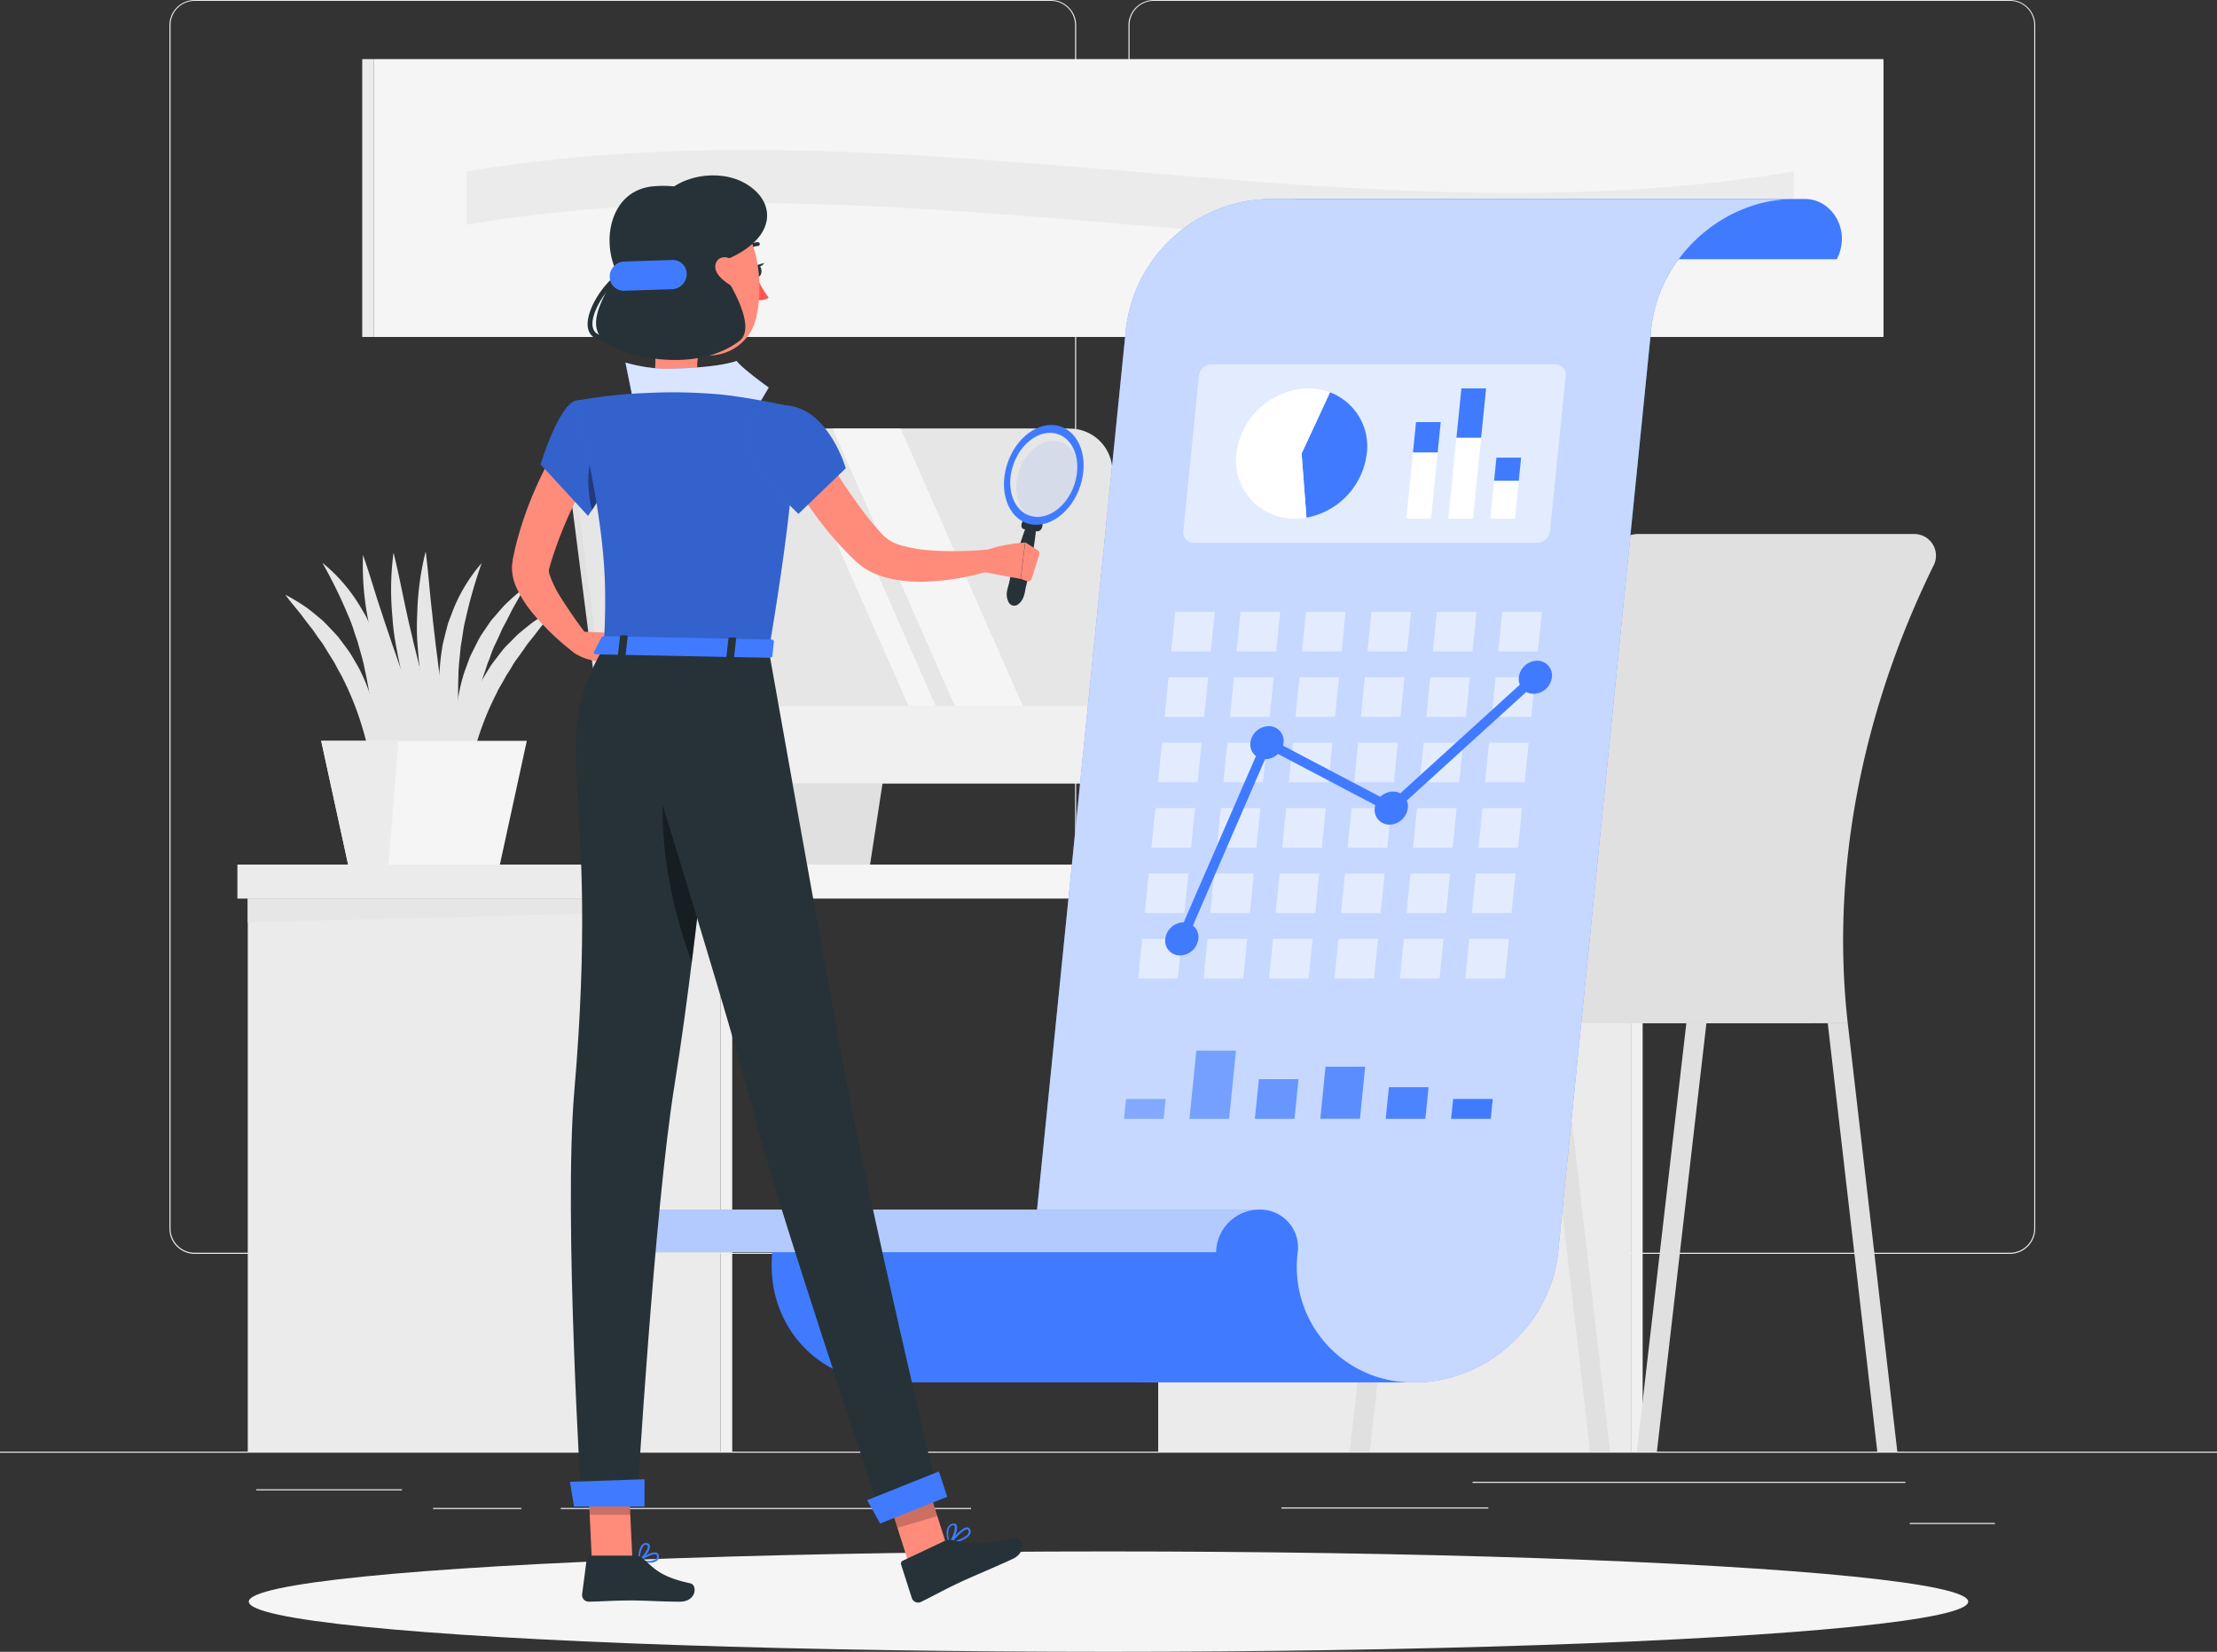 <svg xmlns="http://www.w3.org/2000/svg" width="365.414" height="272.277" viewBox="0 0 365.414 272.277">
  <rect x="0" y="0" width="365.414" height="272.277" fill="#333333" stroke="none"/>
  <g id="Analysis-rafiki" transform="translate(0 -55)">
    <g id="freepik--background-complete--inject-2" transform="translate(0 55)">
      <rect id="Rectangle_27769" data-name="Rectangle 27769" width="365.414" height="0.183" transform="translate(0 239.273)" fill="#ebebeb"/>
      <rect id="Rectangle_27770" data-name="Rectangle 27770" width="71.329" height="0.183" transform="translate(242.715 244.25)" fill="#ebebeb"/>
      <rect id="Rectangle_27771" data-name="Rectangle 27771" width="34.108" height="0.183" transform="translate(211.209 248.474)" fill="#ebebeb"/>
      <rect id="Rectangle_27772" data-name="Rectangle 27772" width="14.025" height="0.183" transform="translate(314.775 251.032)" fill="#ebebeb"/>
      <rect id="Rectangle_27773" data-name="Rectangle 27773" width="67.624" height="0.183" transform="translate(92.428 248.562)" fill="#ebebeb"/>
      <rect id="Rectangle_27774" data-name="Rectangle 27774" width="14.543" height="0.183" transform="translate(71.38 248.562)" fill="#ebebeb"/>
      <rect id="Rectangle_27775" data-name="Rectangle 27775" width="24.015" height="0.183" transform="translate(42.235 245.478)" fill="#ebebeb"/>
      <path id="Path_56213" data-name="Path 56213" d="M183.491,261.678H42.376a4.173,4.173,0,0,1-4.166-4.173V59.136A4.173,4.173,0,0,1,42.376,55H183.491a4.173,4.173,0,0,1,4.173,4.173V257.505A4.173,4.173,0,0,1,183.491,261.678ZM42.376,55.146a3.99,3.99,0,0,0-3.983,3.99V257.505a3.99,3.99,0,0,0,3.983,3.99H183.491a4,4,0,0,0,3.99-3.99V59.136a4,4,0,0,0-3.99-3.99Z" transform="translate(-10.285 -55)" fill="#ebebeb"/>
      <path id="Path_56214" data-name="Path 56214" d="M399.8,261.678H258.673a4.18,4.18,0,0,1-4.173-4.173V59.136A4.18,4.18,0,0,1,258.673,55H399.8a4.173,4.173,0,0,1,4.158,4.136V257.505A4.173,4.173,0,0,1,399.8,261.678ZM258.673,55.146a4,4,0,0,0-3.99,3.99V257.505a4,4,0,0,0,3.99,3.99H399.8a4,4,0,0,0,3.99-3.99V59.136a4,4,0,0,0-3.99-3.99Z" transform="translate(-68.504 -55)" fill="#ebebeb"/>
      <rect id="Rectangle_27776" data-name="Rectangle 27776" width="86.515" height="5.605" transform="translate(125.644 148.117) rotate(180)" fill="#ebebeb"/>
      <rect id="Rectangle_27777" data-name="Rectangle 27777" width="77.921" height="91.156" transform="translate(118.76 239.273) rotate(180)" fill="#ebebeb"/>
      <rect id="Rectangle_27778" data-name="Rectangle 27778" width="1.929" height="91.156" transform="translate(118.76 148.117)" fill="#f0f0f0"/>
      <path id="Path_56215" data-name="Path 56215" d="M133.8,257.67H55.87v3.9l77.928-1.951Z" transform="translate(-15.039 -109.553)" fill="#e6e6e6"/>
      <rect id="Rectangle_27779" data-name="Rectangle 27779" width="77.921" height="91.156" transform="translate(268.82 239.273) rotate(180)" fill="#ebebeb"/>
      <rect id="Rectangle_27780" data-name="Rectangle 27780" width="1.929" height="91.156" transform="translate(268.82 148.117)" fill="#f0f0f0"/>
      <path id="Path_56216" data-name="Path 56216" d="M339.131,257.67H261.21v3.9l77.921-1.951Z" transform="translate(-70.31 -109.553)" fill="#e6e6e6"/>
      <rect id="Rectangle_27781" data-name="Rectangle 27781" width="151.362" height="5.605" transform="translate(125.644 142.511)" fill="#f5f5f5"/>
      <path id="Path_56217" data-name="Path 56217" d="M140.523,210.128h76.825a5.16,5.16,0,0,0,5.211-5.978l-5.934-46.5a7.016,7.016,0,0,0-6.738-5.978H133.054a5.167,5.167,0,0,0-5.218,5.978l5.949,46.5a7.023,7.023,0,0,0,6.738,5.978Z" transform="translate(-34.393 -81.02)" fill="#e0e0e0"/>
      <path id="Path_56218" data-name="Path 56218" d="M178.573,198.33h17.138l-5.8,37.762H172.77Z" transform="translate(-46.505 -93.58)" fill="#e0e0e0"/>
      <path id="Path_56219" data-name="Path 56219" d="M141.946,210.128h76.817a5.16,5.16,0,0,0,5.218-5.978l-5.934-46.5a7.023,7.023,0,0,0-6.746-5.978H134.477a5.16,5.16,0,0,0-5.211,5.978l5.934,46.5A7.023,7.023,0,0,0,141.946,210.128Z" transform="translate(-34.777 -81.02)" fill="#e6e6e6"/>
      <path id="Path_56220" data-name="Path 56220" d="M187.79,151.67h11.2l20.164,45.75H207.946Z" transform="translate(-50.548 -81.021)" fill="#f5f5f5"/>
      <path id="Path_56221" data-name="Path 56221" d="M177.33,151.67h4.487l20.156,45.75h-4.487Z" transform="translate(-47.732 -81.021)" fill="#f5f5f5"/>
      <path id="Path_56222" data-name="Path 56222" d="M225.014,214.27l.862,6.731a5.167,5.167,0,0,1-5.218,5.978H143.841A7.023,7.023,0,0,1,137.1,221l-.855-6.731Z" transform="translate(-36.672 -97.871)" fill="#f0f0f0"/>
      <path id="Path_56223" data-name="Path 56223" d="M104.86,222.085a20.149,20.149,0,0,1-.475-8.865,27.34,27.34,0,0,1,2.77-8.551c.322-.68.731-1.3,1.118-1.959l.592-.957c.212-.314.438-.614.665-.914.46-.592.906-1.191,1.374-1.776s1.03-1.089,1.549-1.622l.789-.8c.27-.248.563-.482.855-.731.57-.475,1.155-.935,1.739-1.389a33.4,33.4,0,0,1,3.8-2.266c-.87,1.22-1.864,2.258-2.748,3.384-.431.577-.862,1.14-1.308,1.688-.212.285-.446.541-.658.826l-.6.87c-.4.57-.811,1.14-1.228,1.7s-.731,1.184-1.1,1.769c-.183.292-.387.577-.563.87l-.5.914c-.329.607-.731,1.184-.994,1.812a47.885,47.885,0,0,0-3.157,7.666A49.454,49.454,0,0,0,104.86,222.085Z" transform="translate(-28.021 -91.947)" fill="#e6e6e6"/>
      <path id="Path_56224" data-name="Path 56224" d="M78.791,219.109a50.692,50.692,0,0,0-1.827-8.339,48.483,48.483,0,0,0-3.069-7.7c-.278-.629-.658-1.213-.972-1.82l-.49-.921c-.168-.3-.373-.577-.548-.877-.365-.592-.731-1.177-1.089-1.776s-.811-1.133-1.206-1.717l-.592-.87c-.2-.292-.438-.555-.65-.833-.431-.555-.862-1.125-1.286-1.7-.87-1.14-1.849-2.192-2.711-3.42a32.515,32.515,0,0,1,3.778,2.317c.577.453,1.155.921,1.725,1.4.285.234.577.468.848.731l.775.8q.782.811,1.535,1.644c.46.585.9,1.191,1.352,1.791.219.307.446.607.65.921l.585.965c.365.658.782,1.286,1.1,1.973a27.376,27.376,0,0,1,2.668,8.558A20.127,20.127,0,0,1,78.791,219.109Z" transform="translate(-17.321 -91.104)" fill="#e6e6e6"/>
      <path id="Path_56225" data-name="Path 56225" d="M81.275,218.525c.08-3.3,0-6.5-.212-9.662a64.976,64.976,0,0,0-1.367-9.34c-.278-1.542-.775-3.018-1.169-4.538-.248-.731-.519-1.462-.731-2.192a23.387,23.387,0,0,0-.848-2.192,79.446,79.446,0,0,0-4.239-8.66,27.041,27.041,0,0,1,6.446,7.571l.643,1.082a11.747,11.747,0,0,1,.541,1.14c.358.731.731,1.535,1.023,2.309a38.617,38.617,0,0,1,1.4,4.75,35.431,35.431,0,0,1,.731,10,29.036,29.036,0,0,1-2.214,9.735Z" transform="translate(-19.571 -89.169)" fill="#e6e6e6"/>
      <path id="Path_56226" data-name="Path 56226" d="M100.889,219.783a45.311,45.311,0,0,1-4.041-9.567,64.955,64.955,0,0,1-2.192-10.151c-.256-1.71-.38-3.442-.519-5.174a38.629,38.629,0,0,1-.058-5.2,46.254,46.254,0,0,1,1.389-10.3c.46,3.464.658,6.841,1.082,10.232.146,1.681.387,3.354.555,5.028l.329,2.507c.088.84.2,1.674.329,2.507q.68,5.006,1.506,10.012Z" transform="translate(-25.307 -88.482)" fill="#e6e6e6"/>
      <path id="Path_56227" data-name="Path 56227" d="M98.637,219.19a45.254,45.254,0,0,1-5.116-9.048,63.524,63.524,0,0,1-3.354-9.822c-.46-1.674-.782-3.384-1.111-5.116a39.987,39.987,0,0,1-.65-5.16,46.137,46.137,0,0,1,.2-10.385c.848,3.384,1.462,6.716,2.192,10.012.343,1.652.775,3.289,1.133,4.933l.614,2.456c.183.819.395,1.637.614,2.448.826,3.267,1.717,6.519,2.638,9.778Z" transform="translate(-23.742 -88.555)" fill="#e6e6e6"/>
      <path id="Path_56228" data-name="Path 56228" d="M95.568,218.59a45.049,45.049,0,0,1-5.934-8.521,63.582,63.582,0,0,1-4.275-9.5c-.614-1.622-1.089-3.3-1.579-4.955a39.881,39.881,0,0,1-1.14-5.079,46.043,46.043,0,0,1-.782-10.363c1.162,3.289,2.061,6.577,3.164,9.764.5,1.615,1.082,3.2,1.593,4.8l.84,2.39c.256.8.548,1.586.848,2.375,1.125,3.179,2.317,6.336,3.552,9.5Z" transform="translate(-22.025 -88.692)" fill="#e6e6e6"/>
      <path id="Path_56229" data-name="Path 56229" d="M105,219.742a20.178,20.178,0,0,1-2.112-8.624,27.486,27.486,0,0,1,1.133-8.916c.19-.731.5-1.425.731-2.134l.4-1.052c.153-.343.322-.68.49-1.016.336-.672.665-1.345,1.016-2s.811-1.264,1.22-1.886l.629-.928a9.934,9.934,0,0,1,.731-.862c.482-.57.965-1.133,1.462-1.688a31.5,31.5,0,0,1,3.318-2.923c-.636,1.359-1.418,2.565-2.076,3.837-.322.643-.643,1.279-.972,1.9-.161.314-.343.614-.5.935l-.424.965c-.292.636-.585,1.272-.892,1.893a17.345,17.345,0,0,0-.731,1.944c-.124.322-.278.636-.387.957l-.322.987c-.212.658-.482,1.3-.643,1.966a48.381,48.381,0,0,0-1.681,8.12A49.865,49.865,0,0,0,105,219.742Z" transform="translate(-27.691 -90.722)" fill="#e6e6e6"/>
      <path id="Path_56230" data-name="Path 56230" d="M103.977,219.535a28.751,28.751,0,0,1-3.9-9.128,35.423,35.423,0,0,1-.994-9.976,37.18,37.18,0,0,1,.555-5.013c.19-.826.387-1.644.607-2.456.117-.4.19-.819.336-1.213l.446-1.184A27.077,27.077,0,0,1,106.053,182a80.577,80.577,0,0,0-2.653,9.252,20.9,20.9,0,0,0-.446,2.317c-.11.775-.256,1.542-.373,2.317-.117,1.564-.351,3.106-.358,4.677a66.68,66.68,0,0,0,.278,9.42A95.225,95.225,0,0,0,103.977,219.535Z" transform="translate(-26.663 -89.185)" fill="#e6e6e6"/>
      <path id="Path_56231" data-name="Path 56231" d="M95.3,222.1,86.479,207.07,85.39,221.716Z" transform="translate(-22.985 -95.933)" fill="#e6e6e6"/>
      <path id="Path_56232" data-name="Path 56232" d="M106.328,222.1H72.44l4.436,20.39h25.016Z" transform="translate(-19.499 -99.979)" fill="#f5f5f5"/>
      <path id="Path_56233" data-name="Path 56233" d="M85.156,222.1H72.44l4.436,20.39h6.68Z" transform="translate(-19.499 -99.979)" fill="#ebebeb"/>
      <path id="Path_56234" data-name="Path 56234" d="M396.6,256.08H342.719c-2.879-25.462,2.412-52.832,15.61-78.4a4.136,4.136,0,0,1,3.654-2.236h45.582a3.566,3.566,0,0,1,3.121,5.306C398.606,205.426,393.833,231.633,396.6,256.08Z" transform="translate(-92.045 -87.419)" fill="#e0e0e0"/>
      <path id="Path_56235" data-name="Path 56235" d="M374.9,276.61H315.532a6.716,6.716,0,0,0-6.7,6.7h72.79A6.716,6.716,0,0,0,374.9,276.61Z" transform="translate(-83.128 -114.651)" fill="#e0e0e0"/>
      <path id="Path_56236" data-name="Path 56236" d="M358.907,356.393h-3.3L347.44,285.78h3.3Z" transform="translate(-93.521 -117.119)" fill="#e0e0e0"/>
      <path id="Path_56237" data-name="Path 56237" d="M423.677,356.393h-3.3L412.21,285.78h3.3Z" transform="translate(-110.955 -117.119)" fill="#e0e0e0"/>
      <path id="Path_56238" data-name="Path 56238" d="M369.15,356.393h3.311l8.163-70.613h-3.311Z" transform="translate(-99.365 -117.119)" fill="#e0e0e0"/>
      <path id="Path_56239" data-name="Path 56239" d="M304.39,356.393h3.3l8.163-70.613h-3.3Z" transform="translate(-81.933 -117.119)" fill="#e0e0e0"/>
      <rect id="Rectangle_27782" data-name="Rectangle 27782" width="248.862" height="45.801" transform="translate(61.58 9.742)" fill="#f5f5f5"/>
      <rect id="Rectangle_27783" data-name="Rectangle 27783" width="1.878" height="45.801" transform="translate(61.58 55.543) rotate(180)" fill="#ebebeb"/>
      <path id="Path_56240" data-name="Path 56240" d="M323.986,101.135c-72.922,12.278-145.844-12.278-218.766,0v-8.77c72.922-12.278,145.844,12.278,218.766,0Z" transform="translate(-28.322 -64.103)" fill="#ebebeb"/>
    </g>
    <g id="freepik--Shadow--inject-2" transform="translate(41.007 310.731)">
      <ellipse id="freepik--path--inject-2" cx="141.7" cy="8.273" rx="141.7" ry="8.273" fill="#f5f5f5"/>
    </g>
    <g id="freepik--data-sheet--inject-2" transform="translate(97.12 87.8)">
      <path id="Path_56241" data-name="Path 56241" d="M354.749,99.88h21.289c4.239,0,7.681,4.962,5.218,9.925H296.845a6.711,6.711,0,0,0-5.225-9.925Z" transform="translate(-175.616 -99.88)" fill="#407bff"/>
      <path id="Path_56242" data-name="Path 56242" d="M271.849,99.88h86.6c-11.861,0-22.436,9.61-23.635,21.464L319.47,273.481c-1.2,11.854-11.774,21.464-23.635,21.464H252.182c-11.854,0-20.463-9.61-19.3-21.464l15.347-152.136A24.25,24.25,0,0,1,271.849,99.88Z" transform="translate(-159.777 -99.88)" fill="#407bff"/>
      <path id="Path_56243" data-name="Path 56243" d="M271.849,99.88h86.6c-11.861,0-22.436,9.61-23.635,21.464L319.47,273.481c-1.2,11.854-11.774,21.464-23.635,21.464H252.182c-11.854,0-20.463-9.61-19.3-21.464l15.347-152.136A24.25,24.25,0,0,1,271.849,99.88Z" transform="translate(-159.777 -99.88)" fill="#fff" opacity="0.7"/>
      <path id="Path_56244" data-name="Path 56244" d="M258.45,334.835h0a6.227,6.227,0,0,0-6.307-7.016h-86.6a6.227,6.227,0,0,1,6.314,7.016h0c-1.2,11.854,7.447,21.464,19.3,21.464h86.6A19.047,19.047,0,0,1,258.45,334.835Z" transform="translate(-141.678 -161.234)" fill="#407bff"/>
      <path id="Path_56245" data-name="Path 56245" d="M161.319,327.81H140.03a7.169,7.169,0,0,0-7.14,7.023H236.214a7.169,7.169,0,0,1,7.14-7.023Z" transform="translate(-132.89 -161.232)" fill="#407bff"/>
      <path id="Path_56246" data-name="Path 56246" d="M161.319,327.81H140.03a7.169,7.169,0,0,0-7.14,7.023H236.214a7.169,7.169,0,0,1,7.14-7.023Z" transform="translate(-132.89 -161.232)" fill="#fff" opacity="0.6"/>
      <g id="Group_13189" data-name="Group 13189" transform="translate(90.484 68.055)" opacity="0.5">
        <path id="Path_56247" data-name="Path 56247" d="M270.664,199.526H264.13L264.8,193h6.526Z" transform="translate(-258.7 -193)" fill="#fff"/>
        <path id="Path_56248" data-name="Path 56248" d="M285.416,199.526H278.89l.658-6.526h6.526Z" transform="translate(-262.673 -193)" fill="#fff"/>
        <path id="Path_56249" data-name="Path 56249" d="M300.174,199.526H293.64L294.3,193h6.534Z" transform="translate(-266.643 -193)" fill="#fff"/>
        <path id="Path_56250" data-name="Path 56250" d="M314.924,199.526H308.39l.665-6.526h6.526Z" transform="translate(-270.613 -193)" fill="#fff"/>
        <path id="Path_56251" data-name="Path 56251" d="M329.676,199.526H323.15l.658-6.526h6.526Z" transform="translate(-274.586 -193)" fill="#fff"/>
        <path id="Path_56252" data-name="Path 56252" d="M344.434,199.526H337.9l.658-6.526h6.534Z" transform="translate(-278.557 -193)" fill="#fff"/>
        <path id="Path_56253" data-name="Path 56253" d="M269.176,214.284H262.65l.658-6.534h6.526Z" transform="translate(-258.302 -196.97)" fill="#fff"/>
        <path id="Path_56254" data-name="Path 56254" d="M283.934,214.284H277.4l.658-6.534h6.534Z" transform="translate(-262.272 -196.97)" fill="#fff"/>
        <path id="Path_56255" data-name="Path 56255" d="M298.684,214.284H292.15l.665-6.534h6.526Z" transform="translate(-266.242 -196.97)" fill="#fff"/>
        <path id="Path_56256" data-name="Path 56256" d="M313.436,214.284H306.91l.658-6.534h6.526Z" transform="translate(-270.215 -196.97)" fill="#fff"/>
        <path id="Path_56257" data-name="Path 56257" d="M328.194,214.284H321.66l.658-6.534h6.534Z" transform="translate(-274.185 -196.97)" fill="#fff"/>
        <path id="Path_56258" data-name="Path 56258" d="M342.944,214.284H336.41l.658-6.534H343.6Z" transform="translate(-278.156 -196.97)" fill="#fff"/>
        <path id="Path_56259" data-name="Path 56259" d="M267.694,229.034H261.16l.658-6.534h6.534Z" transform="translate(-257.901 -200.941)" fill="#fff"/>
        <path id="Path_56260" data-name="Path 56260" d="M282.444,229.034H275.91l.658-6.534H283.1Z" transform="translate(-261.871 -200.941)" fill="#fff"/>
        <path id="Path_56261" data-name="Path 56261" d="M297.2,229.034H290.67l.658-6.534h6.526Z" transform="translate(-265.844 -200.941)" fill="#fff"/>
        <path id="Path_56262" data-name="Path 56262" d="M311.954,229.034H305.42l.658-6.534h6.534Z" transform="translate(-269.814 -200.941)" fill="#fff"/>
        <path id="Path_56263" data-name="Path 56263" d="M326.7,229.034H320.17l.658-6.534h6.534Z" transform="translate(-273.784 -200.941)" fill="#fff"/>
        <path id="Path_56264" data-name="Path 56264" d="M341.456,229.034H334.93l.658-6.534h6.526Z" transform="translate(-277.757 -200.941)" fill="#fff"/>
        <path id="Path_56265" data-name="Path 56265" d="M266.2,243.786H259.67l.658-6.526h6.534Z" transform="translate(-257.499 -204.914)" fill="#fff"/>
        <path id="Path_56266" data-name="Path 56266" d="M280.956,243.786H274.43l.658-6.526h6.526Z" transform="translate(-261.472 -204.914)" fill="#fff"/>
        <path id="Path_56267" data-name="Path 56267" d="M295.706,243.786H289.18l.658-6.526h6.526Z" transform="translate(-265.443 -204.914)" fill="#fff"/>
        <path id="Path_56268" data-name="Path 56268" d="M310.464,243.786H303.93l.658-6.526h6.534Z" transform="translate(-269.413 -204.914)" fill="#fff"/>
        <path id="Path_56269" data-name="Path 56269" d="M325.216,243.786H318.69l.658-6.526h6.526Z" transform="translate(-273.386 -204.914)" fill="#fff"/>
        <path id="Path_56270" data-name="Path 56270" d="M339.966,243.786H333.44l.658-6.526h6.526Z" transform="translate(-277.356 -204.914)" fill="#fff"/>
        <path id="Path_56271" data-name="Path 56271" d="M264.716,258.544H258.19l.658-6.534h6.526Z" transform="translate(-257.101 -208.884)" fill="#fff"/>
        <path id="Path_56272" data-name="Path 56272" d="M279.466,258.544H272.94l.658-6.534h6.526Z" transform="translate(-261.071 -208.884)" fill="#fff"/>
        <path id="Path_56273" data-name="Path 56273" d="M294.224,258.544H287.69l.658-6.534h6.534Z" transform="translate(-265.042 -208.884)" fill="#fff"/>
        <path id="Path_56274" data-name="Path 56274" d="M308.974,258.544H302.44l.665-6.534h6.526Z" transform="translate(-269.012 -208.884)" fill="#fff"/>
        <path id="Path_56275" data-name="Path 56275" d="M323.726,258.544H317.2l.658-6.534h6.526Z" transform="translate(-272.985 -208.884)" fill="#fff"/>
        <path id="Path_56276" data-name="Path 56276" d="M338.484,258.544H331.95l.658-6.534h6.534Z" transform="translate(-276.955 -208.884)" fill="#fff"/>
        <path id="Path_56277" data-name="Path 56277" d="M263.226,273.294H256.7l.658-6.534h6.526Z" transform="translate(-256.7 -212.854)" fill="#fff"/>
        <path id="Path_56278" data-name="Path 56278" d="M277.984,273.294H271.45l.658-6.534h6.534Z" transform="translate(-260.67 -212.854)" fill="#fff"/>
        <path id="Path_56279" data-name="Path 56279" d="M292.734,273.294H286.2l.665-6.534h6.526Z" transform="translate(-264.641 -212.854)" fill="#fff"/>
        <path id="Path_56280" data-name="Path 56280" d="M307.486,273.294H300.96l.658-6.534h6.526Z" transform="translate(-268.614 -212.854)" fill="#fff"/>
        <path id="Path_56281" data-name="Path 56281" d="M322.244,273.294H315.71l.658-6.534H322.9Z" transform="translate(-272.584 -212.854)" fill="#fff"/>
        <path id="Path_56282" data-name="Path 56282" d="M336.994,273.294H330.46l.665-6.534h6.526Z" transform="translate(-276.554 -212.854)" fill="#fff"/>
      </g>
      <path id="Path_56283" data-name="Path 56283" d="M268.247,265.758a3.084,3.084,0,0,1-3,2.726,2.419,2.419,0,0,1-2.448-2.726,3.07,3.07,0,0,1,3-2.719,2.412,2.412,0,0,1,2.448,2.719Z" transform="translate(-167.854 -143.798)" fill="#407bff"/>
      <path id="Path_56284" data-name="Path 56284" d="M287.459,221.5a3.091,3.091,0,0,1-3,2.726,2.419,2.419,0,0,1-2.463-2.726,3.091,3.091,0,0,1,3-2.719,2.426,2.426,0,0,1,2.463,2.719Z" transform="translate(-173.019 -131.884)" fill="#407bff"/>
      <path id="Path_56285" data-name="Path 56285" d="M315.485,236.256a3.091,3.091,0,0,1-3,2.726,2.419,2.419,0,0,1-2.448-2.726,3.091,3.091,0,0,1,3-2.726,2.426,2.426,0,0,1,2.456,2.726Z" transform="translate(-180.567 -135.855)" fill="#407bff"/>
      <path id="Path_56286" data-name="Path 56286" d="M347.985,206.746a3.091,3.091,0,0,1-3,2.726,2.419,2.419,0,0,1-2.448-2.726,3.091,3.091,0,0,1,3-2.726,2.419,2.419,0,0,1,2.448,2.726Z" transform="translate(-189.315 -127.911)" fill="#407bff"/>
      <path id="Path_56287" data-name="Path 56287" d="M266.236,251.384a.8.8,0,0,1-.731-1.118l14.047-32.346a.789.789,0,0,1,.468-.438.8.8,0,0,1,.636.051l19.981,10.517,23.321-21.194a.8.8,0,1,1,1.074,1.184l-23.737,21.574a.782.782,0,0,1-.906.11l-19.732-10.378L266.974,250.9A.8.8,0,0,1,266.236,251.384Z" transform="translate(-168.568 -128.619)" fill="#407bff"/>
      <path id="Path_56288" data-name="Path 56288" d="M260.036,306.137H253.51l.329-3.267h6.526Z" transform="translate(-165.358 -154.519)" fill="#407bff" opacity="0.5"/>
      <path id="Path_56289" data-name="Path 56289" d="M274.794,303.2H268.26l1.133-11.247h6.534Z" transform="translate(-169.328 -151.58)" fill="#407bff" opacity="0.6"/>
      <path id="Path_56290" data-name="Path 56290" d="M289.544,304.934H283.01l.665-6.534H290.2Z" transform="translate(-173.298 -153.316)" fill="#407bff" opacity="0.7"/>
      <path id="Path_56291" data-name="Path 56291" d="M304.3,304.177H297.77l.862-8.587h6.534Z" transform="translate(-177.271 -152.56)" fill="#407bff" opacity="0.8"/>
      <path id="Path_56292" data-name="Path 56292" d="M319.054,305.421H312.52l.526-5.211h6.534Z" transform="translate(-181.241 -153.803)" fill="#407bff" opacity="0.9"/>
      <path id="Path_56293" data-name="Path 56293" d="M333.8,306.137H327.27l.336-3.267h6.526Z" transform="translate(-185.212 -154.519)" fill="#407bff"/>
      <path id="Path_56294" data-name="Path 56294" d="M325.236,166.578H268.553a1.666,1.666,0,0,1-1.688-1.878l2.58-25.652a2.127,2.127,0,0,1,2.068-1.878H328.2a1.674,1.674,0,0,1,1.688,1.878L327.3,164.7a2.127,2.127,0,0,1-2.068,1.878Z" transform="translate(-168.949 -109.917)" fill="#fff" opacity="0.5"/>
      <path id="Path_56295" data-name="Path 56295" d="M293.55,153.575l4.692-10.085a9.5,9.5,0,0,1,6.051,10.085,12.263,12.263,0,0,1-9.939,10.575Z" transform="translate(-176.135 -111.619)" fill="#407bff"/>
      <path id="Path_56296" data-name="Path 56296" d="M289.57,153.336l.8,10.575a10.962,10.962,0,0,1-1.886.161,9.574,9.574,0,0,1-9.654-10.736,12.219,12.219,0,0,1,11.8-10.736,10.122,10.122,0,0,1,3.6.65Z" transform="translate(-172.155 -111.379)" fill="#fff"/>
      <path id="Path_56297" data-name="Path 56297" d="M327.975,153.72h4.071L330.7,167.05H326.63Z" transform="translate(-185.039 -114.372)" fill="#fff"/>
      <path id="Path_56298" data-name="Path 56298" d="M336.728,163.42H340.8l-.629,6.241H336.1Z" transform="translate(-187.588 -116.983)" fill="#fff"/>
      <path id="Path_56299" data-name="Path 56299" d="M336.96,162.018h4.071l.387-3.808h-4.071Z" transform="translate(-187.82 -115.581)" fill="#407bff"/>
      <path id="Path_56300" data-name="Path 56300" d="M328.47,150.727h4.071l.819-8.127h-4.071Z" transform="translate(-185.535 -111.379)" fill="#407bff"/>
      <path id="Path_56301" data-name="Path 56301" d="M318.266,157.04h4.071l-1.1,10.9H317.17Z" transform="translate(-182.493 -115.266)" fill="#fff"/>
      <path id="Path_56302" data-name="Path 56302" d="M318.67,155.2h4.071l.5-5h-4.071Z" transform="translate(-182.897 -113.425)" fill="#407bff"/>
    </g>
    <g id="freepik--Character--inject-2" transform="translate(84.38 83.906)">
      <path id="Path_56303" data-name="Path 56303" d="M129.228,158.2c-.322.533-.731,1.206-1.045,1.82s-.731,1.279-1.03,1.922c-.658,1.3-1.323,2.594-1.929,3.925a68.04,68.04,0,0,0-3.157,8.039l-.307,1.023-.146.519-.044.124h0a1.922,1.922,0,0,0,.11.965,16.715,16.715,0,0,0,1.666,3.479,79.9,79.9,0,0,0,5.057,7.2l-2.317,2.448a41.386,41.386,0,0,1-7.016-6.577,18.8,18.8,0,0,1-2.879-4.465,7.981,7.981,0,0,1-.731-3.5,5.5,5.5,0,0,1,.066-.585l.051-.307v-.146l.124-.6.256-1.2a58.633,58.633,0,0,1,3.033-9.172c.629-1.462,1.294-2.923,2.039-4.341.365-.731.731-1.418,1.14-2.119s.8-1.367,1.286-2.127Z" transform="translate(-115.458 -110.694)" fill="#ff8b7b"/>
      <path id="Path_56304" data-name="Path 56304" d="M130.116,197.45l5.5.227-2.192,4.714s-3.91-.219-5.379-2.587Z" transform="translate(-118.845 -122.249)" fill="#ff8b7b"/>
      <path id="Path_56305" data-name="Path 56305" d="M138.944,199.879l-1.359,4.224-2.214-1.622,2.214-4.721Z" transform="translate(-120.818 -122.333)" fill="#ff8b7b"/>
      <path id="Path_56306" data-name="Path 56306" d="M145.8,406.835a8.271,8.271,0,0,1-1.769-.241.168.168,0,0,1-.124-.124.161.161,0,0,1,.066-.161c.227-.153,2.244-1.462,3.026-1.111a.555.555,0,0,1,.322.446.884.884,0,0,1-.248.84,1.893,1.893,0,0,1-1.272.351Zm-1.323-.468a3.158,3.158,0,0,0,2.375-.117.57.57,0,0,0,.153-.563.249.249,0,0,0-.132-.2c-.417-.183-1.579.38-2.4.884Z" transform="translate(-123.115 -178.153)" fill="#407bff"/>
      <path id="Path_56307" data-name="Path 56307" d="M144.071,406.021a.146.146,0,0,1-.08,0,.168.168,0,0,1-.08-.139c0-.08,0-2.01.731-2.653a.826.826,0,0,1,.665-.212.57.57,0,0,1,.541.446c.161.731-1.038,2.192-1.666,2.558A.161.161,0,0,1,144.071,406.021Zm1.1-2.7a.526.526,0,0,0-.351.132,3.579,3.579,0,0,0-.592,2.112c.629-.512,1.374-1.593,1.272-2.054,0-.073-.058-.168-.263-.19Z" transform="translate(-123.116 -177.58)" fill="#407bff"/>
      <path id="Path_56308" data-name="Path 56308" d="M214.105,402.336a.175.175,0,0,1-.146-.066.153.153,0,0,1,0-.183c.2-.263,2-2.521,2.974-2.587H217a.519.519,0,0,1,.431.256.819.819,0,0,1,.066.8c-.38.892-2.273,1.462-3.369,1.776Zm2.843-2.521c-.534.036-1.659,1.169-2.426,2.09,1.462-.431,2.47-.965,2.689-1.462a.548.548,0,0,0-.051-.526.2.2,0,0,0-.175-.1Z" transform="translate(-141.963 -176.635)" fill="#407bff"/>
      <path id="Path_56309" data-name="Path 56309" d="M213.99,402.1h0a.154.154,0,0,1-.124-.1c0-.066-.665-1.71-.2-2.689a1.191,1.191,0,0,1,.694-.621c.424-.153.643,0,.731.132.446.607-.387,2.558-.972,3.223A.161.161,0,0,1,213.99,402.1Zm.607-3.2a.85.85,0,0,0-.19.044.884.884,0,0,0-.512.46A3.472,3.472,0,0,0,214,401.6c.541-.782,1.038-2.244.775-2.609a.19.19,0,0,0-.183-.088Z" transform="translate(-141.848 -176.402)" fill="#407bff"/>
      <path id="Path_56310" data-name="Path 56310" d="M146.056,122.73c.731,3.976,2.456,12.665-.336,15.252,0,0,1.06,4.049,8.441,4.195,8.12.153,3.9-3.946,3.9-3.946-4.422-1.147-4.29-4.422-3.5-7.491Z" transform="translate(-123.604 -102.137)" fill="#ff8b7b"/>
      <path id="Path_56311" data-name="Path 56311" d="M142.478,143.682l-1.418-7.009a26.084,26.084,0,0,0,6.256,1.023c2.843,0,9-.227,12.066-1.286.848,1.2,5.291,4.385,5.291,4.385l-1.988,3.355Z" transform="translate(-122.349 -105.819)" fill="#407bff"/>
      <path id="Path_56312" data-name="Path 56312" d="M142.478,143.682l-1.418-7.009a26.084,26.084,0,0,0,6.256,1.023c2.843,0,9-.227,12.066-1.286.848,1.2,5.291,4.385,5.291,4.385l-1.988,3.355Z" transform="translate(-122.349 -105.819)" fill="#fff" opacity="0.8"/>
      <path id="Path_56313" data-name="Path 56313" d="M167.756,111.561a.358.358,0,0,1-.139-.051.322.322,0,0,1-.1-.438,3.106,3.106,0,0,1,2.47-1.462.318.318,0,0,1,.007.636h0a2.463,2.463,0,0,0-1.944,1.184.307.307,0,0,1-.3.132Z" transform="translate(-129.459 -98.605)" fill="#263238"/>
      <path id="Path_56314" data-name="Path 56314" d="M170.65,117.39a14.514,14.514,0,0,0,1.981,3.442,2.309,2.309,0,0,1-1.915.365Z" transform="translate(-130.314 -100.699)" fill="#ff5652"/>
      <path id="Path_56315" data-name="Path 56315" d="M170,115.759c0,.541.3.979.65.979s.636-.438.621-.979-.3-.979-.65-.979S170,115.218,170,115.759Z" transform="translate(-130.139 -99.997)" fill="#263238"/>
      <path id="Path_56316" data-name="Path 56316" d="M170.6,114.683l1.294-.373S171.243,115.326,170.6,114.683Z" transform="translate(-130.301 -99.87)" fill="#263238"/>
      <path id="Path_56317" data-name="Path 56317" d="M203.748,403.018l6.482-2.229-4.575-14.419-6.475,2.236Z" transform="translate(-137.993 -173.101)" fill="#ff8b7b"/>
      <path id="Path_56318" data-name="Path 56318" d="M133.208,401.214H139.9l-.738-15.494H132.47Z" transform="translate(-120.037 -172.926)" fill="#ff8b7b"/>
      <path id="Path_56319" data-name="Path 56319" d="M140.1,405.86h-7.52a.526.526,0,0,0-.526.453l-.775,5.949a1.1,1.1,0,0,0,1.089,1.191c2.624-.044,3.881-.2,7.184-.2,2.039,0,5.006.2,7.82.2s2.923-2.77,1.747-3.026c-5.262-1.125-6.11-2.682-7.9-4.166a1.791,1.791,0,0,0-1.118-.409Z" transform="translate(-119.715 -178.347)" fill="#263238"/>
      <path id="Path_56320" data-name="Path 56320" d="M210.461,402.344l-6.95,3.289a.519.519,0,0,0-.3.636L205,411.852a1.1,1.1,0,0,0,1.513.57c2.4-1.177,3.508-1.864,6.577-3.3,1.878-.884,5.847-2.529,8.463-3.749s1.527-3.72.336-3.435c-5.335,1.294-7.922.826-10.232.292A1.871,1.871,0,0,0,210.461,402.344Z" transform="translate(-139.072 -177.287)" fill="#263238"/>
      <path id="Path_56321" data-name="Path 56321" d="M205.652,386.38l2.456,7.718-6.577,1.944-2.361-7.433Z" transform="translate(-137.991 -173.104)" opacity="0.2"/>
      <path id="Path_56322" data-name="Path 56322" d="M132.47,385.73h6.687l.38,7.981H132.85Z" transform="translate(-120.037 -172.929)" opacity="0.2"/>
      <path id="Path_56323" data-name="Path 56323" d="M127.757,145.34c-2.784.555-5.847,10.487-5.847,10.487l7.82,8.5s6.577-9.252,5.269-12.731C133.669,147.993,131.045,144.689,127.757,145.34Z" transform="translate(-117.195 -108.2)" fill="#407bff"/>
      <path id="Path_56324" data-name="Path 56324" d="M127.757,145.34c-2.784.555-5.847,10.487-5.847,10.487l7.82,8.5s6.577-9.252,5.269-12.731C133.669,147.993,131.045,144.689,127.757,145.34Z" transform="translate(-117.195 -108.2)" opacity="0.2"/>
      <path id="Path_56325" data-name="Path 56325" d="M135.024,153.9c1.41-1.257,2.361-.855,3,.175.621,2.982-3.2,9.121-4.743,11.445C132.6,162.7,131.823,156.759,135.024,153.9Z" transform="translate(-120.092 -110.316)" opacity="0.4"/>
      <path id="Path_56326" data-name="Path 56326" d="M165.647,147.173c.5,2.923.607,11.832-3.961,38.851l-27.194-.5c.526-11.043.577-17.854-4.582-40.627a79.982,79.982,0,0,1,11.554-1.294,87.455,87.455,0,0,1,12.344.249c3.954.431,8.295,1.294,10.232,1.7A2.039,2.039,0,0,1,165.647,147.173Z" transform="translate(-119.348 -107.724)" fill="#407bff"/>
      <path id="Path_56327" data-name="Path 56327" d="M165.647,147.173c.5,2.923.607,11.832-3.961,38.851l-27.194-.5c.526-11.043.577-17.854-4.582-40.627a79.982,79.982,0,0,1,11.554-1.294,87.455,87.455,0,0,1,12.344.249c3.954.431,8.295,1.294,10.232,1.7A2.039,2.039,0,0,1,165.647,147.173Z" transform="translate(-119.348 -107.724)" opacity="0.2"/>
      <path id="Path_56328" data-name="Path 56328" d="M145.105,110.069c.519,6.629.6,9.442,4,12.833,5.116,5.116,13.155,3.128,14.617-3.493,1.323-5.964.248-15.8-6.278-18.424a8.931,8.931,0,0,0-12.336,9.084Z" transform="translate(-123.427 -96.098)" fill="#ff8b7b"/>
      <path id="Path_56329" data-name="Path 56329" d="M143.994,96.978c-7.191.534-8.858,8.982-6.059,14.375-4.458,6.782-3.917,9.23-2.492,10.809,2.448,2.733,15.048,6.022,22.59.343,3.369-2.536-2.872-11.554-2.872-11.554S158.793,95.86,143.994,96.978Z" transform="translate(-120.562 -95.189)" fill="#263238"/>
      <path id="Path_56330" data-name="Path 56330" d="M135.622,127.379c-2.039,0-2.763-1.009-3-1.9-.731-2.923,2.923-8.595,6.577-10.166a.4.4,0,0,1,.322.731c-3.238,1.4-6.782,6.738-6.117,9.23.27,1.023,1.264,1.462,2.923,1.257a.4.4,0,0,1,.439.358.395.395,0,0,1-.351.438A7.65,7.65,0,0,1,135.622,127.379Z" transform="translate(-120.053 -100.136)" fill="#263238"/>
      <path id="Path_56331" data-name="Path 56331" d="M147.815,118.446l-7.915.263a2.309,2.309,0,0,1-2.39-2.331h0a2.5,2.5,0,0,1,2.382-2.485l7.915-.263a2.309,2.309,0,0,1,2.39,2.331h0a2.5,2.5,0,0,1-2.382,2.485Z" transform="translate(-121.394 -99.687)" fill="#407bff"/>
      <path id="Path_56332" data-name="Path 56332" d="M148.74,98.753c2.7-4.195,9.757-5.459,14.222-2.828,5.225,3.077,5.116,9.252-3.705,12.709C149.661,112.419,148.74,98.753,148.74,98.753Z" transform="translate(-124.416 -94.552)" fill="#263238"/>
      <path id="Path_56333" data-name="Path 56333" d="M164.133,113.531a6.636,6.636,0,0,1,2.134,3.537c.395,1.747-.731,1.513-2.024.8-1.169-.643-3-1.915-2.923-3.369S162.986,112.544,164.133,113.531Z" transform="translate(-127.802 -99.522)" fill="#ff8b7b"/>
      <path id="Path_56334" data-name="Path 56334" d="M154.188,201.347s-4.144,45.794-8.324,71.57c-3.376,20.814-6.234,69.516-6.234,69.516h-9.121s-2.974-47.5-1.206-68.157c4.487-52.174-4.816-56.617,4.875-73.317Z" transform="translate(-119.033 -123.194)" fill="#263238"/>
      <path id="Path_56335" data-name="Path 56335" d="M150.483,222.44c2.375,3.493,5.547,7.52,6.577,11.774-.819,7.725-1.776,16.268-2.814,24.483C151.732,251.79,147.435,237.985,150.483,222.44Z" transform="translate(-124.602 -128.976)" opacity="0.4"/>
      <path id="Path_56336" data-name="Path 56336" d="M163.972,201.5s8.894,50.12,12.629,70.2c3.881,20.88,14.894,67.36,14.894,67.36l-9.1,4.677s-18.819-56.128-21.062-66.659C155.4,255.081,138.4,201,138.4,201Z" transform="translate(-121.633 -123.205)" fill="#263238"/>
      <path id="Path_56337" data-name="Path 56337" d="M208.766,391.053l-11.057,4.407-2.149-3.851,11.832-4.728Z" transform="translate(-137.019 -173.238)" fill="#407bff"/>
      <path id="Path_56338" data-name="Path 56338" d="M140.825,393.135H129.212l-.672-4.078,12.293-.417Z" transform="translate(-118.979 -173.712)" fill="#407bff"/>
      <path id="Path_56339" data-name="Path 56339" d="M135.174,198.7l-1.242,2.4c-.1.183.132.38.446.387l28.5.563c.248,0,.453-.117.468-.27l.256-2.419c0-.168-.19-.314-.46-.322l-27.53-.541A.475.475,0,0,0,135.174,198.7Z" transform="translate(-120.425 -122.531)" fill="#407bff"/>
      <path id="Path_56340" data-name="Path 56340" d="M140.319,201.786h-.731c-.146,0-.263-.08-.248-.168l.365-3.15c0-.1.139-.168.285-.168h.731c.146,0,.256.08.248.175l-.365,3.15C140.589,201.735,140.465,201.793,140.319,201.786Z" transform="translate(-121.886 -122.478)" fill="#263238"/>
      <path id="Path_56341" data-name="Path 56341" d="M164.772,202.266h-.731c-.146,0-.256-.08-.241-.168l.358-3.15c0-.1.139-.168.292-.168h.731c.153,0,.263.08.248.175l-.365,3.15C165.049,202.2,164.918,202.273,164.772,202.266Z" transform="translate(-128.47 -122.607)" fill="#263238"/>
      <path id="Path_56342" data-name="Path 56342" d="M181.315,153.22c.826,1.4,1.7,2.923,2.6,4.319s1.791,2.872,2.733,4.261,1.915,2.763,2.923,4.085a48.08,48.08,0,0,0,3.106,3.72,7.024,7.024,0,0,0,3.143,1.754,22.481,22.481,0,0,0,4.56.789,59.2,59.2,0,0,0,9.976-.161l.731,3.3a42.183,42.183,0,0,1-10.809,2.01,24.9,24.9,0,0,1-5.847-.373,15.793,15.793,0,0,1-3.084-.943,10.78,10.78,0,0,1-3.018-1.944,54.58,54.58,0,0,1-7.243-8.375,84.1,84.1,0,0,1-5.788-9.15Z" transform="translate(-131.566 -110.344)" fill="#ff8b7b"/>
      <path id="Path_56343" data-name="Path 56343" d="M175.454,146.483c6.49,1.03,9.172,10.29,9.172,10.29l-7.8,7.513S168,156.181,168,151.022C168,147.185,171.917,145.92,175.454,146.483Z" transform="translate(-129.601 -108.496)" fill="#407bff"/>
      <path id="Path_56344" data-name="Path 56344" d="M175.454,146.483c6.49,1.03,9.172,10.29,9.172,10.29l-7.8,7.513S168,156.181,168,151.022C168,147.185,171.917,145.92,175.454,146.483Z" transform="translate(-129.601 -108.496)" opacity="0.2"/>
      <path id="Path_56345" data-name="Path 56345" d="M231.976,172.875c-.088,1.162-.241,2.309-.409,3.45s-.373,2.273-.585,3.4-.453,2.251-.731,3.369-.227,2.309-1.462,3.15a1.03,1.03,0,0,1-1.235-.175,1.082,1.082,0,0,1-.161-.212c-.731-1.389-.1-2.4.11-3.53s.577-2.192.892-3.318.65-2.192,1.009-3.281.731-2.192,1.177-3.238a.771.771,0,0,1,1.4.387Z" transform="translate(-145.496 -115.441)" fill="#263238"/>
      <path id="Path_56346" data-name="Path 56346" d="M232.962,174.1l-2.192-.358c-.329-.058-.49-.46-.365-.9h0a.954.954,0,0,1,.826-.731l2.192.365c.329.051.49.453.365.9h0C233.664,173.842,233.291,174.156,232.962,174.1Z" transform="translate(-146.387 -115.428)" fill="#263238"/>
      <path id="Path_56347" data-name="Path 56347" d="M235.556,151.03c-3.333-.965-7.191,1.849-8.609,6.292s.132,8.828,3.464,9.793,7.191-1.856,8.616-6.292S238.9,151.995,235.556,151.03Zm-4.736,14.814c-2.814-.811-4.115-4.5-2.923-8.244s4.443-6.11,7.25-5.3,4.122,4.5,2.923,8.244-4.443,6.11-7.25,5.3Z" transform="translate(-145.326 -109.703)" fill="#407bff"/>
      <path id="Path_56348" data-name="Path 56348" d="M232.338,167.269c-2.631-.731-3.859-4.224-2.741-7.725s4.166-5.737,6.8-4.97,3.859,4.224,2.733,7.725S234.969,168,232.338,167.269Z" transform="translate(-146.07 -110.668)" fill="#407bff" opacity="0.1"/>
      <path id="Path_56349" data-name="Path 56349" d="M220.382,182.03l7.162,1.337.731-6.007s-5.89.343-7.915,2.192Z" transform="translate(-143.695 -116.842)" fill="#ff8b7b"/>
      <path id="Path_56350" data-name="Path 56350" d="M232,183.345l1.264-3.99a.614.614,0,0,0-.263-.731l-2.046-1.294-.731,6.007.987.38A.621.621,0,0,0,232,183.345Z" transform="translate(-146.349 -116.834)" fill="#ff8b7b"/>
    </g>
  </g>
</svg>
